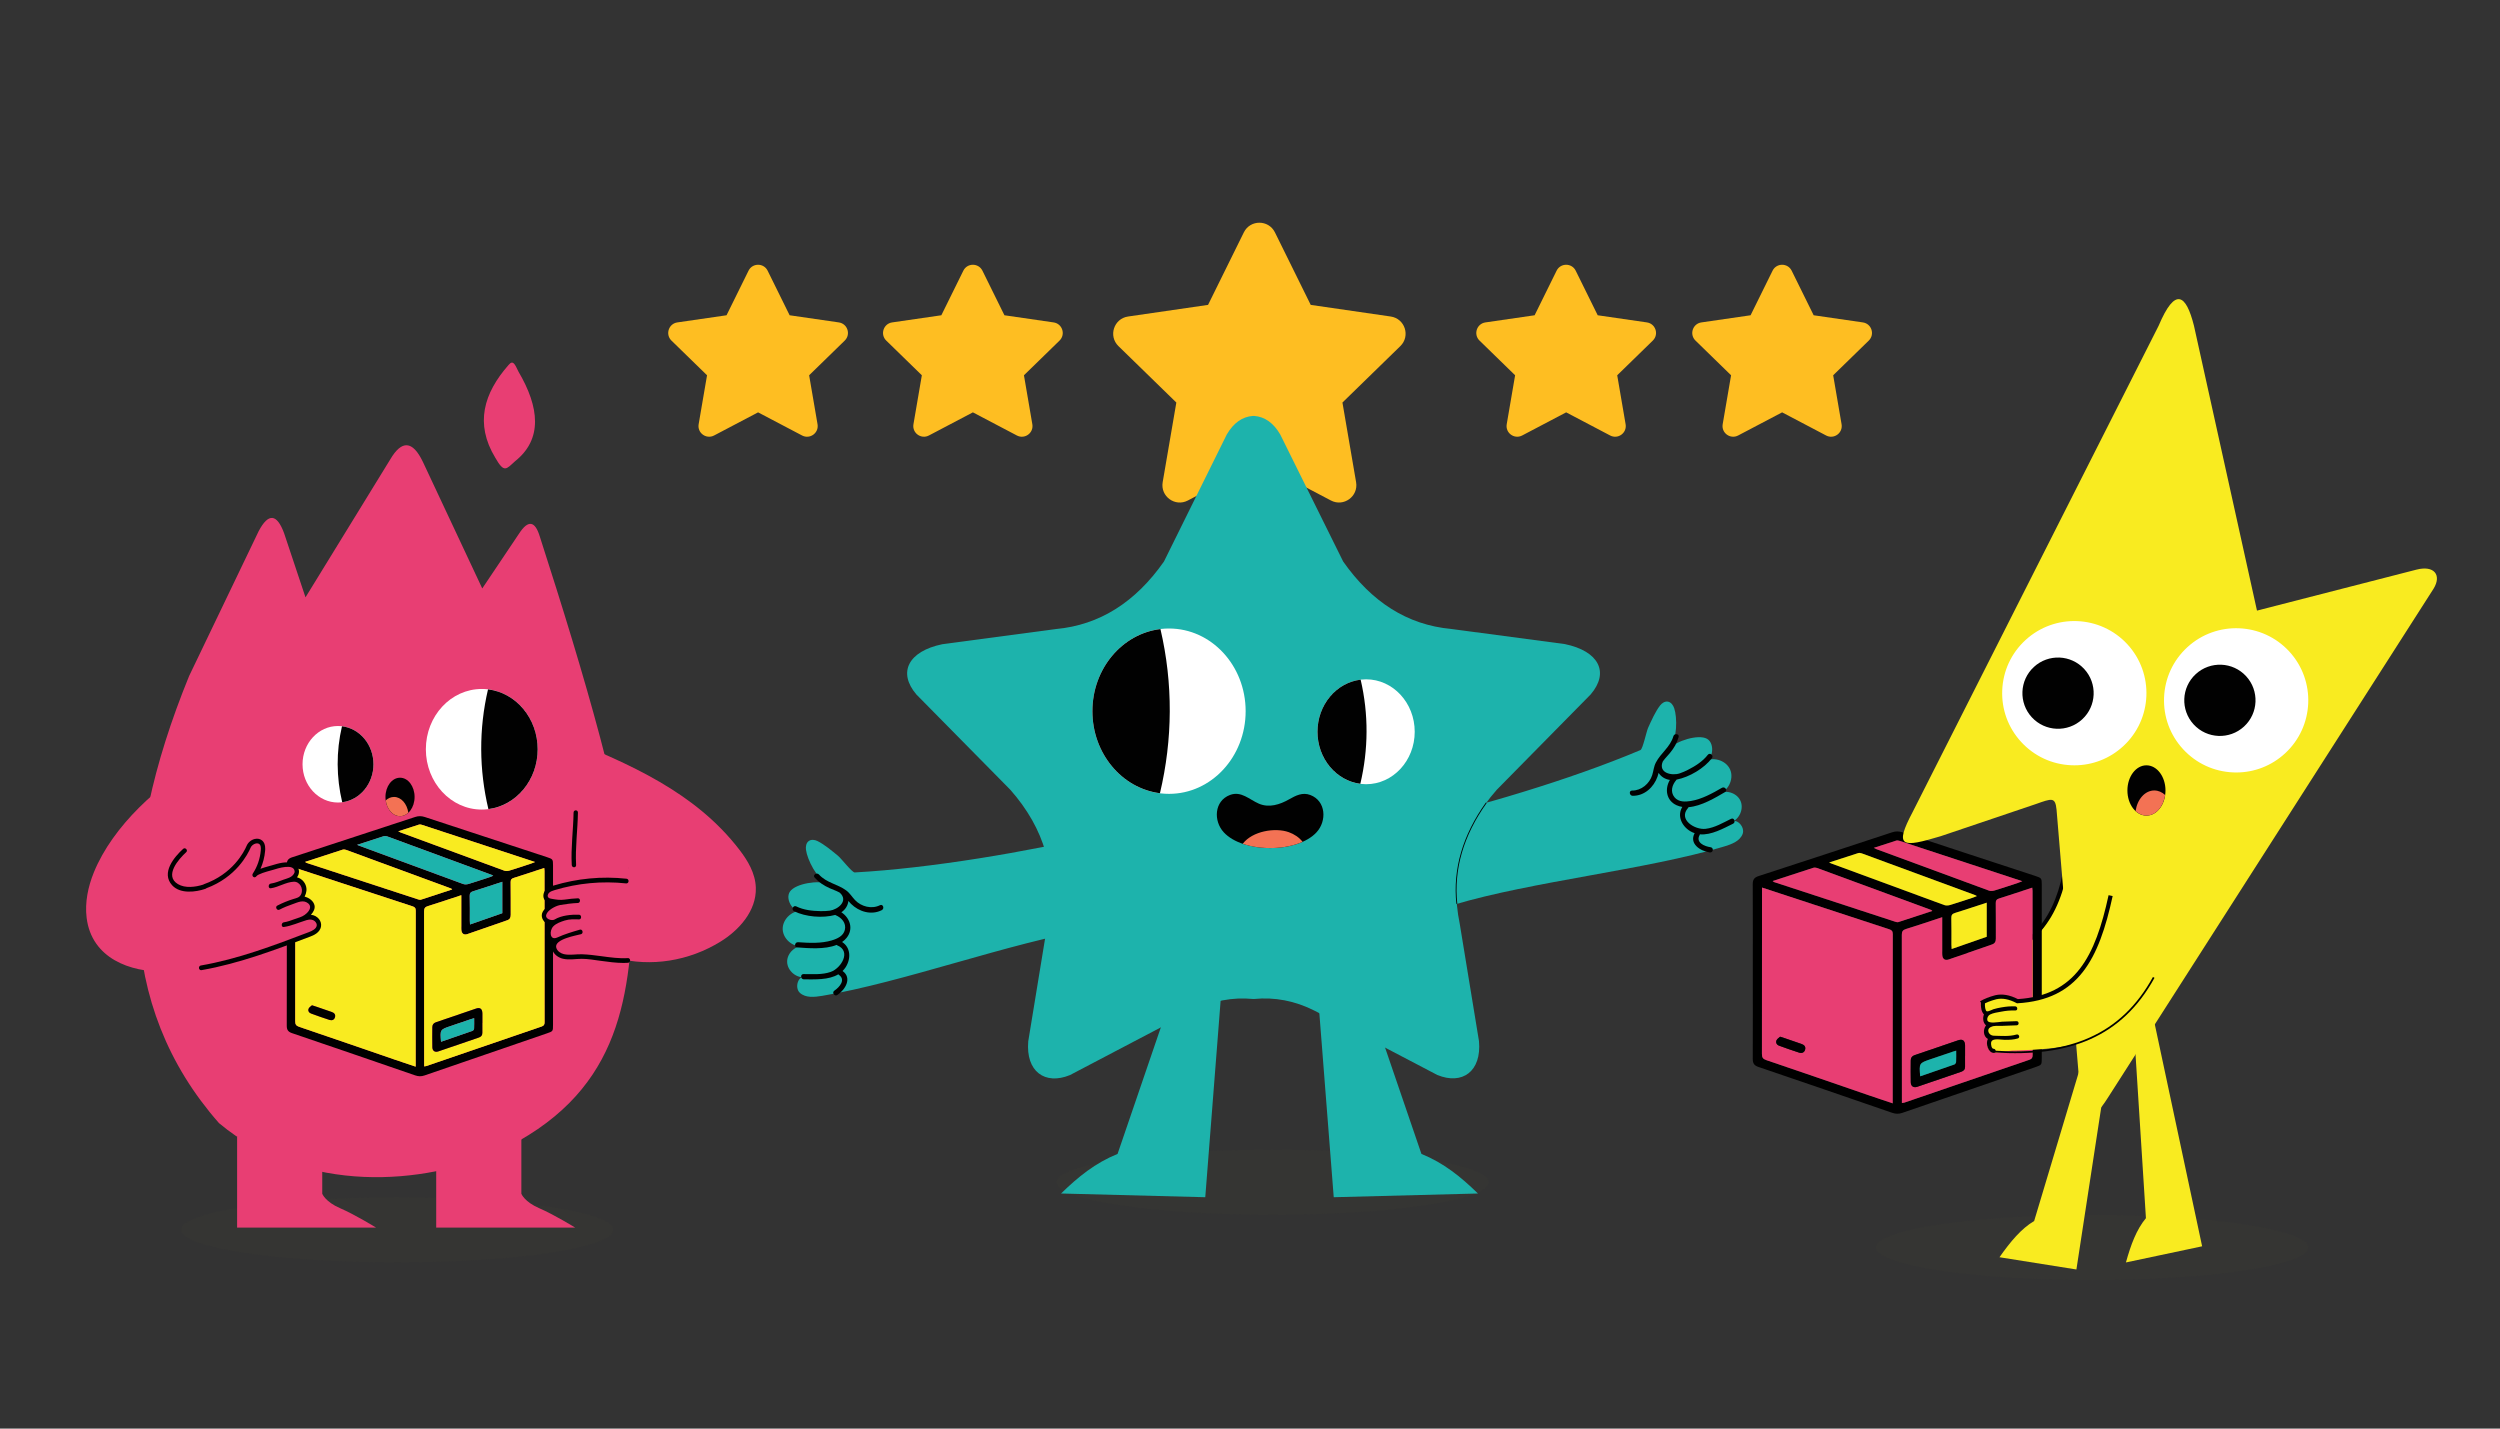 <svg xmlns="http://www.w3.org/2000/svg" xmlns:xlink="http://www.w3.org/1999/xlink" id="Layer_1" x="0px" y="0px" viewBox="0 0 1400 800" style="enable-background:new 0 0 1400 800;" xml:space="preserve"><rect x="0" y="0" width="1400" height="800" fill="#333333" stroke="none"/><style type="text/css">	.st0{opacity:0.4;fill:#383834;}	.st1{fill:#FEBE22;}	.st2{fill:#F9EB20;}	.st3{fill:#010101;}	.st4{fill:#E83E73;}	.st5{fill:#1DB3AC;}	.st6{fill:#FFFFFF;}	.st7{fill:#F37254;}	.st8{fill:none;stroke:#010101;stroke-miterlimit:10;}	.st9{fill:none;stroke:#010101;stroke-width:0.5;stroke-miterlimit:10;}</style><ellipse class="st0" cx="222.41" cy="688.71" rx="121.07" ry="18.27"></ellipse><ellipse class="st0" cx="712.69" cy="662.06" rx="121.07" ry="18.27"></ellipse><ellipse class="st0" cx="1171.57" cy="698.59" rx="121.07" ry="18.27"></ellipse><g>	<path class="st1" d="M784.19,193.82l-32.42,31.6l7.65,44.62c1.36,7.93-6.97,13.98-14.09,10.24l-40.07-21.07l-40.07,21.07  c-7.12,3.75-15.45-2.3-14.09-10.24l7.65-44.62l-32.42-31.6c-5.76-5.62-2.58-15.41,5.38-16.57l44.8-6.51l20.04-40.6  c3.56-7.22,13.86-7.22,17.42,0l20.04,40.6l44.8,6.51C786.78,178.41,789.96,188.2,784.19,193.82z"></path></g><path class="st2" d="M1041.91,552.2c0.43-0.09,0.73-0.34,0.92-0.64c0.21-0.14,0.41-0.28,0.57-0.42c3.78-3.26-1.21-5.03-4.11-5.15 c-0.81-0.03-1.97-0.07-3.27-0.05c1.65-0.49,3.19-1.09,4.39-1.7c0.11-0.03,0.25-0.06,0.34-0.08c0.43-0.09,0.73-0.34,0.92-0.64 c0.21-0.14,0.41-0.28,0.57-0.42c3.78-3.26-1.21-5.03-4.11-5.15c-0.5-0.02-1.15-0.04-1.87-0.05c0.93-0.34,1.8-0.71,2.53-1.08 c0.11-0.03,0.25-0.06,0.34-0.08c0.43-0.09,0.73-0.34,0.92-0.64c0.21-0.14,0.41-0.28,0.57-0.42c3.78-3.26-1.21-5.03-4.11-5.15 c-3.54-0.15-13.74-0.37-14.41,4.5c-0.19,1.38,0.2,2.32,0.96,2.94c0.6,0.87,1.68,1.34,3.03,1.55c-1.27,0.68-2.18,1.62-2.36,2.95 c-0.19,1.38,0.2,2.32,0.96,2.94c0.71,1.02,2.08,1.51,3.76,1.64c-1.89,0.68-3.32,1.76-3.55,3.47c-0.19,1.38,0.2,2.32,0.96,2.94 c0.34,0.49,0.84,0.85,1.45,1.11c-0.79,0.61-1.34,1.39-1.47,2.38c-0.19,1.38,0.2,2.32,0.96,2.94c2.26,3.27,11.33,1.1,15.74-1.14 c0.11-0.03,0.25-0.06,0.34-0.08c0.43-0.09,0.73-0.34,0.92-0.64c0.21-0.14,0.41-0.28,0.57-0.42c3.42-2.95-0.32-4.67-3.21-5.07 c0.15-0.07,0.31-0.14,0.46-0.22C1041.68,552.26,1041.82,552.22,1041.91,552.2z"></path><g>	<path class="st3" d="M1042.37,538.85c1.06-1.53,0.95-4.55,0.41-6.06c-0.47-1.31-2.45-0.44-1.99,0.87c0.24,0.67,0.6,3.58-0.23,3.89  c-0.93,0.34-2.62-0.31-3.59-0.4c-1.4-0.13-2.81-0.16-4.21-0.12c-2.87,0.09-4.44,0.24-7.23,0.87c-1.35,0.3-1.05,2.45,0.31,2.15  c2.94-0.66,4.66-0.82,7.67-0.86c1.89-0.02,3.91-0.17,5.75,0.33c1.03,0.28,1.92,1.41,1.97,2.47c0.12,2.37-5.66,2.19-7.41,2.45  c-2.29,0.33-5.18,0.87-7.47,1.2c-1.38,0.2-1.07,2.35,0.31,2.15c2.25-0.33,5.09-0.86,7.34-1.18c1.99-0.29,4.26-1.2,6.26-0.58  c2.68,0.83,1.64,4.21-0.69,4.73c-3.77,0.83-7.96,2.1-11.85,1.74c-1.39-0.13-1.66,2.02-0.27,2.15c2.3,0.21,4.6-0.16,6.85-0.63  c1.67-0.35,4.74-1.69,6.4-0.98c0.49,0.21,0.81,0.71,0.95,1.22c0.21,0.78,0.41,2.95-0.71,3.21c-1.35,0.31-1.05,2.46,0.31,2.15  c2.91-0.67,3.37-5.69,1.61-7.78c2.07-1.72,1.75-5.22-0.44-7.17C1043.67,543.16,1043.54,540.65,1042.37,538.85z"></path></g><path class="st2" d="M1040.67,574.76"></path><g>	<g>		<g>			<path class="st2" d="M1183.58,523.65c-11.1,9.93-14.26,20.83-26.24,29.68c-14.06,10.38-37.85,10.87-55.32,11.36    c-0.44-1.76,0.12,0-0.19-1.79c-1.41-8.2-1.66-17.1-3.07-25.3c12.54-0.94,29.05-2.49,38.67-10.59    c14.28-12.01,17.04-33.25,22.01-49.16C1168.66,493.74,1177.13,506.46,1183.58,523.65z"></path>		</g>	</g>	<g>		<g>			<path class="st3" d="M1107.34,538.13l-0.19-2.32c26.4-2.18,42.14-17.66,48.11-47.33l2.28,0.46    C1151.43,519.33,1134.54,535.88,1107.34,538.13z"></path>		</g>		<g>			<path class="st3" d="M1087.37,539.19l-1.77-1.51c4.13-4.88,13.43-5.9,22.09-2.44l-0.86,2.16    C1099.18,534.35,1090.82,535.12,1087.37,539.19z"></path>		</g>	</g>	<g>		<path d="M981.57,544.13c0-16.35,0.04-32.71-0.04-49.06c-0.01-2.48,0.89-3.69,3.21-4.45c24.96-8.12,49.91-16.3,74.84-24.53   c2.07-0.68,3.88-0.64,5.95,0.04c24.71,8.18,49.45,16.27,74.19,24.38c3.53,1.16,3.67,1.3,3.67,4.9c0,32.34,0,64.68,0,97.03   c0,3.92-0.01,3.92-3.62,5.16c-24.83,8.52-49.66,17.02-74.47,25.6c-2,0.69-3.73,0.64-5.71-0.04c-24.96-8.62-49.93-17.2-74.93-25.69   c-2.39-0.81-3.13-2.1-3.12-4.5C981.61,576.69,981.57,560.41,981.57,544.13z M986.73,497.03c0,1.29,0,2.24,0,3.18   c0,29.98,0.02,59.97-0.05,89.95c0,2,0.52,2.85,2.48,3.51c19.39,6.57,38.73,13.28,58.08,19.93c4.13,1.42,8.27,2.79,12.67,4.27   c0-0.95,0-1.6,0-2.25c0-30.86-0.02-61.73,0.05-92.59c0-1.7-0.69-2.22-2.09-2.68c-13.83-4.5-27.64-9.06-41.46-13.59   C1006.63,503.56,996.85,500.35,986.73,497.03z M1087.65,513.63c-7,2.3-13.57,4.55-20.19,6.58c-1.85,0.57-2.44,1.35-2.44,3.31   c0.07,30.57,0.05,61.13,0.05,91.7c0,0.79,0,1.58,0,2.49c0.58-0.09,0.95-0.1,1.28-0.21c23.37-8.01,46.74-16.05,70.12-24.03   c1.45-0.49,1.81-1.23,1.81-2.69c-0.04-30.64-0.04-61.28-0.04-91.92c0-0.54-0.1-1.07-0.17-1.78c-6.31,2.07-12.39,4.13-18.52,6.05   c-1.43,0.45-1.94,1.06-1.92,2.59c0.09,6.6,0.03,13.19,0.05,19.79c0.01,1.62-0.41,2.79-2.13,3.38c-8.09,2.77-16.16,5.63-24.24,8.41   c-2.04,0.7-3.43-0.29-3.63-2.46c-0.07-0.8-0.02-1.61-0.02-2.42C1087.65,526.28,1087.65,520.13,1087.65,513.63z M992.68,493.38   c0.45,0.34,0.6,0.52,0.79,0.59c22.64,7.42,45.28,14.84,67.92,22.23c0.53,0.17,1.19,0.33,1.69,0.17c6.3-2.03,12.58-4.11,19-6.23   c-0.32-0.29-0.45-0.49-0.63-0.56c-21.32-7.86-42.65-15.72-63.99-23.54c-0.62-0.23-1.45-0.27-2.08-0.06   C1007.89,488.38,1000.4,490.85,992.68,493.38z M1024.28,483.01c0.79,0.34,1.03,0.46,1.28,0.55c21.06,7.77,42.13,15.56,63.21,23.27   c0.93,0.34,2.17,0.3,3.13,0.01c4.34-1.3,8.64-2.75,12.94-4.16c0.69-0.23,1.35-0.53,2.22-0.88c-0.48-0.28-0.66-0.42-0.86-0.49   c-21.2-7.82-42.41-15.64-63.63-23.43c-0.63-0.23-1.46-0.32-2.09-0.12C1035.27,479.4,1030.07,481.12,1024.28,483.01z    M1049.31,474.8c0.74,0.36,1.11,0.58,1.51,0.73c20.98,7.75,41.95,15.5,62.95,23.19c0.92,0.34,2.16,0.25,3.13-0.04   c4.4-1.34,8.76-2.81,13.14-4.25c0.72-0.24,1.41-0.55,2.45-0.96c-23.22-7.64-46.05-15.15-68.88-22.64   c-0.53-0.17-1.2-0.27-1.71-0.11C1057.79,472.01,1053.71,473.37,1049.31,474.8z M1112.57,505.49c-6.06,1.98-11.86,3.92-17.7,5.74   c-1.55,0.48-2.18,1.14-2.13,2.86c0.14,4.97,0.05,9.95,0.06,14.93c0,0.76,0.07,1.51,0.12,2.43c6.72-2.35,13.17-4.6,19.65-6.86   C1112.57,518.22,1112.57,512.01,1112.57,505.49z"></path>		<path class="st4" d="M986.73,497.03c10.12,3.32,19.9,6.53,29.68,9.74c13.82,4.54,27.63,9.09,41.46,13.59   c1.4,0.45,2.09,0.98,2.09,2.68c-0.06,30.86-0.05,61.73-0.05,92.59c0,0.65,0,1.3,0,2.25c-4.4-1.48-8.54-2.85-12.67-4.27   c-19.36-6.66-38.7-13.36-58.08-19.93c-1.96-0.66-2.48-1.51-2.48-3.51c0.07-29.98,0.05-59.97,0.05-89.95   C986.73,499.27,986.73,498.32,986.73,497.03z M996.86,580.55c-0.61,0.59-1.64,1.16-2.01,2.02c-0.56,1.31,0.13,2.52,1.46,3.01   c3.7,1.36,7.43,2.67,11.19,3.88c1.5,0.49,2.88,0,3.35-1.62c0.46-1.58-0.36-2.66-1.91-3.19c-3.12-1.06-6.23-2.15-9.34-3.22   C998.84,581.17,998.08,580.94,996.86,580.55z"></path>		<path class="st4" d="M1087.65,513.63c0,6.5,0,12.65,0,18.79c0,0.81-0.05,1.62,0.02,2.42c0.2,2.17,1.59,3.16,3.63,2.46   c8.09-2.78,16.15-5.64,24.24-8.41c1.72-0.59,2.14-1.76,2.13-3.38c-0.02-6.6,0.04-13.19-0.05-19.79c-0.02-1.53,0.49-2.14,1.92-2.59   c6.13-1.92,12.22-3.98,18.52-6.05c0.07,0.7,0.17,1.24,0.17,1.78c0.01,30.64,0,61.28,0.04,91.92c0,1.45-0.35,2.19-1.81,2.69   c-23.38,7.98-46.75,16.01-70.12,24.03c-0.33,0.11-0.7,0.12-1.28,0.21c0-0.91,0-1.7,0-2.49c0-30.57,0.02-61.13-0.05-91.7   c0-1.96,0.58-2.74,2.44-3.31C1074.08,518.18,1080.64,515.93,1087.65,513.63z M1100.42,591.33c0,0,0.01,0,0.01,0   c0-1.9,0-3.81,0-5.71c0-0.15,0-0.29-0.01-0.44c-0.13-2.47-1.41-3.44-3.77-2.64c-8.17,2.75-16.31,5.57-24.47,8.34   c-1.44,0.49-2.16,1.46-2.17,2.94c-0.02,4.1-0.08,8.2,0.02,12.3c0.05,2.16,1.56,3.17,3.6,2.48c8.23-2.78,16.44-5.64,24.67-8.43   c1.46-0.49,2.14-1.39,2.12-2.91C1100.41,595.28,1100.42,593.3,1100.42,591.33z"></path>		<path class="st4" d="M992.68,493.38c7.72-2.53,15.21-5,22.72-7.4c0.63-0.2,1.45-0.16,2.08,0.06   c21.34,7.82,42.66,15.68,63.99,23.54c0.18,0.07,0.31,0.27,0.63,0.56c-6.43,2.12-12.71,4.2-19,6.23c-0.5,0.16-1.16,0-1.69-0.17   c-22.65-7.4-45.29-14.81-67.92-22.23C993.28,493.9,993.13,493.71,992.68,493.38z"></path>		<path class="st2" d="M1024.28,483.01c5.79-1.89,10.99-3.61,16.21-5.25c0.63-0.2,1.46-0.11,2.09,0.12   c21.22,7.79,42.42,15.61,63.63,23.43c0.2,0.07,0.38,0.21,0.86,0.49c-0.87,0.35-1.54,0.66-2.22,0.88   c-4.31,1.41-8.6,2.86-12.94,4.16c-0.97,0.29-2.2,0.33-3.13-0.01c-21.09-7.72-42.15-15.5-63.21-23.27   C1025.3,483.47,1025.06,483.35,1024.28,483.01z"></path>		<path class="st4" d="M1049.31,474.8c4.41-1.44,8.48-2.79,12.59-4.07c0.51-0.16,1.18-0.07,1.71,0.11   c22.83,7.49,45.66,15,68.88,22.64c-1.04,0.41-1.73,0.72-2.45,0.96c-4.37,1.44-8.73,2.92-13.14,4.25c-0.97,0.29-2.2,0.38-3.13,0.04   c-21-7.68-41.98-15.44-62.95-23.19C1050.42,475.39,1050.04,475.16,1049.31,474.8z"></path>		<path class="st2" d="M1112.57,505.49c0,6.53,0,12.74,0,19.1c-6.47,2.26-12.93,4.51-19.65,6.86c-0.05-0.92-0.12-1.68-0.12-2.43   c-0.01-4.98,0.07-9.95-0.06-14.93c-0.05-1.72,0.58-2.38,2.13-2.86C1100.71,509.41,1106.51,507.46,1112.57,505.49z"></path>		<path d="M996.86,580.55c1.21,0.39,1.98,0.63,2.74,0.89c3.11,1.07,6.22,2.15,9.34,3.22c1.55,0.53,2.37,1.6,1.91,3.19   c-0.47,1.62-1.85,2.1-3.35,1.62c-3.76-1.22-7.48-2.52-11.19-3.88c-1.33-0.49-2.02-1.7-1.46-3.01   C995.22,581.71,996.25,581.13,996.86,580.55z"></path>		<path d="M1100.42,591.33c0,1.98-0.02,3.95,0.01,5.93c0.02,1.52-0.66,2.42-2.12,2.91c-8.23,2.79-16.44,5.65-24.67,8.43   c-2.03,0.69-3.55-0.32-3.6-2.48c-0.1-4.1-0.04-8.2-0.02-12.3c0.01-1.48,0.73-2.45,2.17-2.94c8.16-2.77,16.3-5.6,24.47-8.34   c2.37-0.8,3.64,0.17,3.77,2.64c0.01,0.15,0.01,0.29,0.01,0.44c0,1.9,0,3.81,0,5.71C1100.43,591.33,1100.43,591.33,1100.42,591.33z    M1075.3,602.74c6.49-2.23,12.83-4.39,19.15-6.63c0.45-0.16,0.94-0.91,0.96-1.41c0.11-2.03,0.05-4.07,0.05-6.33   c-0.83,0.25-1.45,0.41-2.06,0.62c-4.08,1.38-8.15,2.76-12.23,4.15C1074.68,595.36,1074.69,595.36,1075.3,602.74z"></path>		<path class="st5" d="M1075.3,602.74c-0.62-7.37-0.62-7.38,5.88-9.6c4.07-1.39,8.15-2.77,12.23-4.15c0.61-0.2,1.23-0.37,2.06-0.62   c0,2.26,0.06,4.3-0.05,6.33c-0.03,0.5-0.52,1.25-0.96,1.41C1088.14,598.35,1081.79,600.51,1075.3,602.74z"></path>	</g>	<path class="st2" d="M1208.84,182.4l-137.65,272.12c-10.71,20.24-6.1,20.24,15.53,13.77l53.3-18c8.99-3.15,10.94-4.15,11.65,3.18  l13.06,156.36c1.74,18.8,6.12,20,15.88,4.59l182.24-284.83c4.56-7.53,0.34-13.16-9.64-10.59l-89.3,22.94l-35.29-159.53  C1224.2,164.92,1218.18,160.34,1208.84,182.4z"></path>	<path class="st6" d="M1191.35,360.81c-15.09-16.39-40.7-17.45-57.09-2.36c-7.94,7.31-12.56,17.27-13.01,28.05  c-0.45,10.78,3.33,21.09,10.64,29.03c7.31,7.94,17.27,12.56,28.05,13.01c0.57,0.02,1.14,0.04,1.71,0.04  c10.16,0,19.8-3.76,27.32-10.68C1205.38,402.81,1206.44,377.2,1191.35,360.81z"></path>	<path class="st3" d="M1138.99,373.49c-8.11,7.46-8.63,20.09-1.17,28.19c7.46,8.11,20.09,8.63,28.19,1.17  c8.11-7.46,8.63-20.09,1.17-28.19C1159.72,366.55,1147.1,366.03,1138.99,373.49z"></path>	<path class="st6" d="M1281.98,364.82c-15.09-16.39-40.7-17.45-57.09-2.36c-7.94,7.31-12.56,17.27-13.01,28.05  c-0.45,10.78,3.33,21.09,10.64,29.03c7.31,7.94,17.27,12.56,28.05,13.01c0.57,0.02,1.14,0.04,1.71,0.04  c10.16,0,19.8-3.76,27.32-10.68C1296.01,406.82,1297.07,381.21,1281.98,364.82z"></path>	<path class="st3" d="M1229.63,377.5c-8.11,7.46-8.63,20.09-1.17,28.19c7.46,8.11,20.09,8.63,28.19,1.17  c8.11-7.46,8.63-20.09,1.17-28.19C1250.36,370.56,1237.74,370.04,1229.63,377.5z"></path>	<g>		<g>			<path class="st2" d="M1194.27,564.99c2.48,39.06,4.97,78.12,7.45,117.18c-5.3,6.4-8.42,14.78-11.2,24.8l42.67-9.04    c-9.73-45.89-19.76-92.38-29.48-138.26C1200.63,562.64,1197.35,562.03,1194.27,564.99z"></path>		</g>	</g>	<g>		<g>			<path class="st2" d="M1174.58,565.57c-11.82,39.39-23.63,78.79-35.45,118.18c-7.26,4.35-13.2,11.45-19.42,20.3l43.08,6.86    c7.53-48.8,14.99-98.29,22.52-147.09C1181.36,565.59,1178.52,563.79,1174.58,565.57z"></path>		</g>	</g>	<g>		<g>			<path class="st3" d="M1191.35,442.66c0,7.78,4.77,14.08,10.66,14.08c5.89,0,10.66-6.3,10.66-14.08c0-7.78-4.77-14.08-10.66-14.08    C1196.12,428.57,1191.35,434.88,1191.35,442.66z"></path>		</g>		<g>			<path class="st7" d="M1206.4,442.66c2.26,0,4.34,0.94,6.07,2.52c-0.9,6.57-5.23,11.56-10.47,11.56c-2.26,0-4.34-0.94-6.07-2.52    C1196.84,447.64,1201.17,442.66,1206.4,442.66z"></path>		</g>	</g>	<g>		<g>			<g>				<path class="st2" d="M1206.09,547.35c0,0-0.16,0.24-0.47,0.68c-2.56,3.65-15.08,21.1-25.77,29     c-14.06,10.38-37.85,10.87-55.32,11.36c-0.44-1.76,0.12,0-0.19-1.79c-1.41-8.2-1.66-17.1-3.07-25.3     c12.54-0.94,29.05-2.49,38.67-10.59c14.28-12.01,17.04-33.25,22.01-49.16C1191.17,517.43,1206.09,547.35,1206.09,547.35z"></path>			</g>		</g>		<path class="st2" d="M1129.46,579.99c0.44-0.1,0.74-0.35,0.93-0.66c0.22-0.15,0.42-0.29,0.58-0.43c3.84-3.32-1.23-5.11-4.18-5.24   c-0.82-0.04-2-0.07-3.33-0.05c1.68-0.5,3.25-1.11,4.46-1.72c0.11-0.03,0.25-0.06,0.34-0.08c0.44-0.1,0.74-0.35,0.93-0.66   c0.22-0.15,0.42-0.29,0.58-0.43c3.84-3.32-1.23-5.11-4.18-5.24c-0.51-0.02-1.17-0.04-1.9-0.05c0.95-0.35,1.83-0.72,2.57-1.1   c0.11-0.03,0.25-0.06,0.34-0.08c0.44-0.1,0.74-0.35,0.93-0.66c0.22-0.15,0.42-0.29,0.58-0.43c3.85-3.32-1.23-5.11-4.18-5.24   c-3.6-0.16-13.97-0.38-14.65,4.58c-0.19,1.4,0.2,2.36,0.98,2.99c0.61,0.88,1.71,1.37,3.08,1.57c-1.29,0.69-2.21,1.64-2.4,3   c-0.19,1.4,0.2,2.36,0.98,2.99c0.72,1.04,2.11,1.54,3.83,1.66c-1.92,0.69-3.37,1.78-3.61,3.53c-0.19,1.4,0.2,2.36,0.98,2.99   c0.34,0.5,0.86,0.86,1.47,1.13c-0.8,0.62-1.36,1.41-1.5,2.42c-0.19,1.4,0.2,2.36,0.98,2.99c2.29,3.33,11.52,1.12,16-1.16   c0.11-0.03,0.25-0.06,0.34-0.08c0.44-0.1,0.74-0.35,0.93-0.66c0.22-0.15,0.42-0.29,0.58-0.43c3.47-3-0.33-4.75-3.27-5.15   c0.15-0.07,0.32-0.15,0.46-0.22C1129.23,580.04,1129.36,580.01,1129.46,579.99z"></path>		<g>			<path class="st3" d="M1111.01,568.08c-1.43-1.39-1.95-4.58-1.7-6.27c0.22-1.48,2.48-0.98,2.27,0.5    c-0.11,0.76,0.12,3.89,1.06,4.03c1.05,0.16,2.69-0.87,3.69-1.18c1.44-0.43,2.91-0.76,4.39-1.01c3.03-0.5,4.71-0.67,7.77-0.6    c1.48,0.03,1.62,2.35,0.12,2.32c-3.22-0.07-5.06,0.11-8.23,0.71c-1.99,0.37-4.14,0.64-5.97,1.55c-1.02,0.51-1.72,1.88-1.55,3.01    c0.37,2.51,6.4,1.11,8.29,1.01c2.48-0.13,5.62-0.17,8.09-0.3c1.49-0.08,1.62,2.24,0.12,2.32c-2.43,0.13-5.53,0.17-7.96,0.3    c-2.14,0.11-4.72-0.37-6.69,0.71c-2.64,1.44-0.84,4.77,1.72,4.81c4.13,0.08,8.8,0.54,12.81-0.66c1.43-0.43,2.17,1.78,0.73,2.2    c-2.37,0.71-4.86,0.8-7.32,0.77c-1.82-0.02-5.33-0.78-6.92,0.31c-0.47,0.32-0.71,0.91-0.74,1.48c-0.05,0.86,0.19,3.18,1.42,3.22    c1.48,0.05,1.62,2.36,0.12,2.32c-3.19-0.1-4.73-5.26-3.32-7.83c-2.53-1.37-2.93-5.11-1.04-7.62    C1110.55,572.87,1110.16,570.22,1111.01,568.08z"></path>		</g>		<g>			<path class="st3" d="M1110.06,562.72l-1.22-1.98c2.17-1.34,4.96-2.45,8.54-3.42c3.87-0.88,8.09-0.15,12.62,2.17    c32.23-2.04,43.35-23.78,50.81-58.19l2.28,0.49c-7.71,35.58-19.31,58.04-53.26,60.04l-0.32,0.02l-0.29-0.15    c-4.14-2.17-7.93-2.88-11.27-2.12C1114.63,560.47,1112.03,561.5,1110.06,562.72z"></path>		</g>	</g>	<path class="st8" d="M1116.94,588.88c41.73,2.79,71.11-8.66,89.15-41.53"></path></g><path class="st9" d="M614.45,503.19c5.19,12.43,5.16,25.8,0.49,40"></path><g>	<g>		<g>			<path class="st4" d="M414.08,475.88c-24.91-32.48-62.07-48.22-97.72-62.81c-2.09,15.54-4.59,31.62-6.68,47.17    c7.96,3.23,17.96,7.75,25.35,12.38c3.19,2,13.38,7.12,15.61,10.42c2.22,3.29,2.36,11.02-5.18,8.93    c-0.05-0.01-0.11,0.05-0.16,0.08v44.5c19.32,4.99,40.43,1.72,58.24-9.28c10.17-6.28,20.15-17.08,19.72-30.17    C423,488.95,418.7,481.9,414.08,475.88z"></path>		</g>	</g>	<g>		<g>			<path class="st4" d="M105.91,378.55l38.98-81.17c5.44-10.23,10.15-9.69,14.18,1.14l12.01,35.99l47.46-77.24    c6.38-10.86,12.5-10.75,18.33,1.48l33.2,70.78l20.64-30.76c5.12-7.85,8.92-7,11.55,1.58c25.52,79.15,47.15,152.93,52.28,203.99    c-1.56,57.47-8.65,109.08-75.73,140.63c-40.66,18.35-107.54,24.56-156.15-16.01C64.82,563.24,65.43,477.67,105.91,378.55z"></path>			<path class="st4" d="M284.79,204.38c-13.89,15.85-19,32.83-7.44,51.94c5.04,8.84,6.13,6.41,11.11,1.95    c15.46-12.31,13.67-30.14,1.86-50.2C288.28,203.8,287.29,201.43,284.79,204.38z"></path>		</g>	</g>	<g>		<g>			<ellipse class="st6" cx="189.28" cy="427.99" rx="19.86" ry="21.43"></ellipse>		</g>		<g>			<path class="st3" d="M191.51,406.71c-3.3,14.12-3.18,28.6,0.13,42.55c9.85-1.26,17.5-10.29,17.5-21.26    C209.14,416.97,201.43,407.9,191.51,406.71z"></path>		</g>		<g>			<path class="st6" d="M301.09,419.59c0,18.65-14.02,33.77-31.3,33.77c-17.29,0-31.31-15.12-31.31-33.77    c0-18.65,14.02-33.77,31.31-33.77C287.07,385.81,301.09,400.93,301.09,419.59z"></path>		</g>		<g>			<path class="st3" d="M273.29,386.04c-5.2,22.26-5.02,45.08,0.21,67.06c15.53-1.99,27.59-16.22,27.59-33.51    C301.09,402.21,288.93,387.92,273.29,386.04z"></path>		</g>		<g>			<path class="st3" d="M232.17,446.29c0,5.95-3.65,10.77-8.15,10.77c-4.5,0-8.16-4.82-8.16-10.77c0-5.95,3.65-10.77,8.16-10.77    C228.52,435.51,232.17,440.34,232.17,446.29z"></path>		</g>		<g>			<path class="st7" d="M220.65,446.29c-1.73,0-3.32,0.72-4.64,1.93c0.69,5.03,4,8.84,8.01,8.84c1.73,0,3.32-0.72,4.64-1.93    C227.96,450.1,224.65,446.29,220.65,446.29z"></path>		</g>	</g>	<g>		<path class="st3" d="M323.64,455.06c0.03-1.69-2.41-1.69-2.44,0c-0.16,9.72-1.55,19.64-1.02,29.35c0.09,1.68,2.53,1.69,2.44,0   C322.09,474.7,323.49,464.78,323.64,455.06z"></path>	</g>	<g>		<g>			<path class="st4" d="M180.46,668.49v-31.83h-47.68v50.78h77.79c0,0-11.71-7.22-20.07-10.83    C182.13,673.01,180.46,668.49,180.46,668.49z"></path>		</g>	</g>	<g>		<g>			<path class="st4" d="M291.96,668.49v-31.83h-47.68v50.78h77.79c0,0-11.71-7.22-20.07-10.83    C293.63,673.01,291.96,668.49,291.96,668.49z"></path>		</g>	</g>	<g>		<path d="M160.62,529.4c0-15.07,0.04-30.13-0.04-45.2c-0.01-2.28,0.82-3.4,2.96-4.1c23-7.48,45.98-15.01,68.94-22.59   c1.9-0.63,3.58-0.59,5.48,0.04c22.77,7.53,45.56,14.99,68.35,22.46c3.25,1.07,3.38,1.2,3.38,4.52c0,29.79,0,59.59,0,89.38   c0,3.61-0.01,3.61-3.33,4.75c-22.87,7.85-45.75,15.68-68.61,23.59c-1.84,0.64-3.44,0.59-5.26-0.04   c-22.99-7.94-46-15.84-69.03-23.67c-2.2-0.75-2.88-1.94-2.87-4.15C160.65,559.4,160.62,544.4,160.62,529.4z M165.37,486.01   c0,1.19,0,2.06,0,2.93c0,27.62,0.02,55.24-0.05,82.87c0,1.84,0.48,2.62,2.28,3.23c17.86,6.05,35.68,12.23,53.51,18.36   c3.8,1.31,7.62,2.57,11.67,3.93c0-0.87,0-1.47,0-2.07c0-28.43-0.02-56.87,0.04-85.3c0-1.56-0.64-2.05-1.92-2.47   c-12.74-4.15-25.46-8.34-38.19-12.52C183.71,492.03,174.7,489.07,165.37,486.01z M258.34,501.3c-6.45,2.12-12.5,4.19-18.6,6.06   c-1.71,0.52-2.25,1.25-2.25,3.05c0.06,28.16,0.05,56.32,0.05,84.48c0,0.73,0,1.45,0,2.29c0.54-0.09,0.88-0.09,1.18-0.2   c21.53-7.38,43.05-14.79,64.6-22.14c1.34-0.46,1.66-1.14,1.66-2.48c-0.04-28.23-0.03-56.45-0.04-84.68c0-0.49-0.09-0.99-0.15-1.64   c-5.81,1.91-11.42,3.8-17.06,5.57c-1.32,0.41-1.79,0.97-1.77,2.39c0.08,6.08,0.02,12.15,0.05,18.23c0.01,1.49-0.38,2.57-1.97,3.11   c-7.46,2.55-14.88,5.18-22.33,7.75c-1.87,0.65-3.16-0.27-3.34-2.27c-0.07-0.74-0.02-1.48-0.02-2.23   C258.34,512.96,258.34,507.29,258.34,501.3z M170.86,482.65c0.41,0.31,0.55,0.48,0.73,0.54c20.86,6.84,41.71,13.67,62.57,20.48   c0.49,0.16,1.1,0.3,1.56,0.16c5.8-1.87,11.59-3.79,17.51-5.74c-0.29-0.26-0.41-0.45-0.58-0.51   c-19.64-7.24-39.29-14.48-58.95-21.69c-0.57-0.21-1.34-0.24-1.91-0.06C184.87,478.04,177.97,480.32,170.86,482.65z M199.96,473.1   c0.72,0.31,0.94,0.42,1.17,0.51c19.41,7.16,38.81,14.33,58.23,21.44c0.86,0.31,2,0.28,2.89,0.01c4-1.2,7.95-2.53,11.92-3.83   c0.63-0.21,1.24-0.49,2.05-0.81c-0.44-0.26-0.6-0.38-0.79-0.45c-19.53-7.21-39.07-14.41-58.61-21.59   c-0.58-0.21-1.35-0.3-1.93-0.11C210.09,469.77,205.3,471.36,199.96,473.1z M223.02,465.53c0.68,0.33,1.02,0.54,1.39,0.67   c19.33,7.14,38.65,14.28,58,21.36c0.85,0.31,1.99,0.23,2.88-0.04c4.06-1.23,8.07-2.59,12.1-3.92c0.66-0.22,1.3-0.51,2.25-0.88   c-21.4-7.04-42.42-13.96-63.45-20.85c-0.49-0.16-1.1-0.25-1.58-0.1C230.84,462.96,227.08,464.21,223.02,465.53z M281.3,493.8   c-5.58,1.82-10.93,3.61-16.31,5.28c-1.42,0.44-2,1.05-1.96,2.64c0.13,4.58,0.05,9.17,0.06,13.75c0,0.7,0.07,1.39,0.11,2.24   c6.19-2.16,12.14-4.24,18.1-6.32C281.3,505.53,281.3,499.82,281.3,493.8z"></path>		<path class="st2" d="M165.37,486.01c9.32,3.06,18.34,6.01,27.34,8.97c12.73,4.18,25.45,8.37,38.19,12.52   c1.29,0.42,1.93,0.9,1.92,2.47c-0.06,28.43-0.04,56.87-0.04,85.3c0,0.6,0,1.2,0,2.07c-4.05-1.36-7.87-2.63-11.67-3.93   c-17.83-6.13-35.65-12.31-53.51-18.36c-1.81-0.61-2.29-1.39-2.28-3.23c0.06-27.62,0.05-55.24,0.05-82.87   C165.37,488.07,165.37,487.2,165.37,486.01z M174.71,562.95c-0.57,0.54-1.51,1.07-1.86,1.86c-0.52,1.2,0.12,2.32,1.34,2.77   c3.41,1.26,6.85,2.46,10.31,3.58c1.38,0.45,2.65,0,3.09-1.49c0.42-1.46-0.33-2.45-1.76-2.93c-2.87-0.98-5.73-1.98-8.6-2.96   C176.53,563.53,175.83,563.31,174.71,562.95z"></path>		<path class="st2" d="M258.34,501.3c0,5.99,0,11.65,0,17.31c0,0.74-0.05,1.49,0.02,2.23c0.18,2,1.47,2.91,3.34,2.27   c7.45-2.56,14.88-5.2,22.33-7.75c1.59-0.54,1.97-1.62,1.97-3.11c-0.02-6.08,0.04-12.16-0.05-18.23c-0.02-1.41,0.45-1.97,1.77-2.39   c5.65-1.77,11.25-3.66,17.06-5.57c0.06,0.65,0.15,1.14,0.15,1.64c0.01,28.23,0,56.45,0.04,84.68c0,1.34-0.33,2.02-1.66,2.48   c-21.54,7.35-43.07,14.75-64.6,22.14c-0.3,0.1-0.64,0.11-1.18,0.2c0-0.84,0-1.56,0-2.29c0-28.16,0.02-56.32-0.05-84.48   c0-1.81,0.54-2.53,2.25-3.05C245.84,505.49,251.89,503.43,258.34,501.3z M270.11,572.88c0,0,0.01,0,0.01,0c0-1.75,0-3.51,0-5.26   c0-0.13,0-0.27-0.01-0.4c-0.12-2.28-1.3-3.17-3.48-2.43c-7.52,2.53-15.03,5.13-22.54,7.69c-1.33,0.45-1.99,1.35-2,2.71   c-0.02,3.78-0.07,7.56,0.02,11.33c0.05,1.99,1.44,2.92,3.31,2.28c7.58-2.57,15.14-5.2,22.72-7.77c1.34-0.46,1.97-1.28,1.96-2.68   C270.1,576.52,270.11,574.7,270.11,572.88z"></path>		<path class="st2" d="M170.86,482.65c7.11-2.33,14.01-4.6,20.93-6.82c0.58-0.19,1.34-0.15,1.91,0.06   c19.66,7.2,39.3,14.44,58.95,21.69c0.17,0.06,0.29,0.25,0.58,0.51c-5.92,1.95-11.7,3.87-17.51,5.74c-0.46,0.15-1.07,0-1.56-0.16   c-20.86-6.81-41.72-13.64-62.57-20.48C171.41,483.13,171.27,482.96,170.86,482.65z"></path>		<path class="st5" d="M199.96,473.1c5.34-1.74,10.12-3.33,14.93-4.84c0.58-0.18,1.34-0.1,1.93,0.11   c19.55,7.17,39.08,14.38,58.61,21.59c0.19,0.07,0.35,0.2,0.79,0.45c-0.8,0.32-1.41,0.61-2.05,0.81c-3.97,1.3-7.92,2.63-11.92,3.83   c-0.89,0.27-2.03,0.3-2.89-0.01c-19.43-7.11-38.83-14.28-58.23-21.44C200.91,473.52,200.69,473.41,199.96,473.1z"></path>		<path class="st2" d="M223.02,465.53c4.06-1.32,7.82-2.57,11.59-3.75c0.47-0.15,1.09-0.06,1.58,0.1   c21.03,6.9,42.06,13.82,63.45,20.85c-0.95,0.38-1.59,0.66-2.25,0.88c-4.03,1.33-8.04,2.69-12.1,3.92   c-0.89,0.27-2.03,0.35-2.88,0.04c-19.35-7.08-38.67-14.22-58-21.36C224.05,466.07,223.7,465.87,223.02,465.53z"></path>		<path class="st5" d="M281.3,493.8c0,6.01,0,11.73,0,17.6c-5.96,2.08-11.91,4.16-18.1,6.32c-0.04-0.85-0.11-1.55-0.11-2.24   c-0.01-4.58,0.07-9.17-0.06-13.75c-0.04-1.58,0.54-2.19,1.96-2.64C270.37,497.41,275.72,495.62,281.3,493.8z"></path>		<path d="M174.71,562.95c1.12,0.36,1.82,0.58,2.52,0.82c2.87,0.98,5.73,1.98,8.6,2.96c1.43,0.49,2.18,1.48,1.76,2.93   c-0.43,1.49-1.71,1.94-3.09,1.49c-3.46-1.12-6.89-2.32-10.31-3.58c-1.23-0.45-1.86-1.57-1.34-2.77   C173.19,564.02,174.14,563.49,174.71,562.95z"></path>		<path d="M270.11,572.88c0,1.82-0.02,3.64,0.01,5.46c0.02,1.4-0.61,2.23-1.96,2.68c-7.58,2.57-15.14,5.2-22.72,7.77   c-1.87,0.63-3.27-0.29-3.31-2.28c-0.09-3.78-0.04-7.55-0.02-11.33c0.01-1.36,0.67-2.26,2-2.71c7.52-2.55,15.02-5.16,22.54-7.69   c2.18-0.73,3.36,0.15,3.48,2.43c0.01,0.13,0.01,0.27,0.01,0.4c0,1.75,0,3.51,0,5.26C270.12,572.88,270.12,572.88,270.11,572.88z    M246.97,583.39c5.98-2.05,11.82-4.04,17.64-6.11c0.41-0.15,0.86-0.84,0.89-1.29c0.1-1.87,0.04-3.75,0.04-5.83   c-0.76,0.23-1.33,0.38-1.89,0.57c-3.76,1.27-7.51,2.54-11.26,3.82C246.4,576.6,246.4,576.6,246.97,583.39z"></path>		<path class="st5" d="M246.97,583.39c-0.57-6.79-0.57-6.8,5.42-8.84c3.75-1.28,7.51-2.55,11.26-3.82c0.56-0.19,1.13-0.34,1.89-0.57   c0,2.08,0.06,3.96-0.04,5.83c-0.02,0.46-0.48,1.15-0.89,1.29C258.8,579.35,252.95,581.34,246.97,583.39z"></path>	</g>	<path class="st4" d="M350.81,493.39c-13.59-1.46-27.43-0.15-40.58,3.82c-1.22,0.37-2.48,0.78-3.44,1.67  c-0.96,0.89-1.56,2.39-1.1,3.66c0.51,1.41,2.05,2.02,3.44,2.2c1.39,0.18,2.87,0.11,4.1,0.83c-2.82,0.55-4.5,2.01-6.74,3.95  c-0.75,0.65-1.49,1.43-1.75,2.43c-0.54,2.12,1.39,4.22,3.41,4.51c2.02,0.29,3.99-0.68,5.84-1.61c-3.13,0.81-6.47,3.48-7,6.91  c-0.28,1.85,0.65,3.84,2.2,4.68c1.55,0.84,3.59,0.47,4.8-0.87c-2.29,0.12-4.3,3.2-3.62,5.57c0.68,2.37,2.88,3.91,5.12,4.45  c2.24,0.53,4.57,0.24,6.86,0.07c8.19-0.61,20.19,2.85,29.32,2.19L350.81,493.39z"></path>	<path class="st3" d="M351.58,536.54c-4.58,0.33-9.95-0.41-15.15-1.12c-3.5-0.48-7.01-0.91-10.54-1.03  c-3.31-0.12-6.89,0.69-10.15-0.08c-1.58-0.37-3.63-1.53-4.22-3.55c-1.41-4.85,11.48-6.94,13.87-7.62c1.51-0.44,0.87-2.97-0.65-2.53  c-4.37,1.26-8.5,2.49-12.68,4.39c-4.23,1.92-4.57-3.74-2.24-6.21c1.61-1.71,4.35-2.64,6.48-3.31c2.57-0.8,5.3-0.7,7.94-0.61  c1.57,0.05,1.57-2.58,0-2.63c-4.24-0.14-9.84,0.34-13.67,2.69c-1.43,0.88-5.31-0.15-4.69-2.6c0.69-2.68,5.23-4.99,7.53-5.44  c0.04-0.01,0.07-0.05,0.11-0.06c3.36-0.52,6.71-1.05,10.1-1.15c1.56-0.05,1.57-2.68,0-2.63c-2.44,0.08-4.88,0.37-7.3,0.72  c-2.66,0.39-4.84,0.02-7.49-0.45c-0.58-0.1-1.18-0.22-1.64-0.62c-0.89-0.78-0.38-2.12,0.35-2.8c0.75-0.69,1.8-1.05,2.98-1.41  c13.11-3.95,26.61-5.22,40.14-3.78c0.68,0.08,1.27-0.45,1.33-1.18c0.07-0.72-0.42-1.36-1.09-1.44  c-13.82-1.49-27.64-0.18-41.03,3.86c-1.41,0.43-2.78,0.9-3.9,1.94c-1.46,1.34-2.05,3.46-1.45,5.14c0.58,1.62,2.09,2.68,4.26,3.01  c-1.03,0.69-2,1.53-3.09,2.47c-0.81,0.71-1.79,1.7-2.16,3.11c-0.3,1.19-0.09,2.46,0.6,3.58c0.75,1.23,2,2.15,3.34,2.48  c-0.87,1.13-1.49,2.44-1.71,3.87c-0.37,2.41,0.83,4.97,2.86,6.07c0.26,0.14,0.53,0.26,0.8,0.35c-0.47,1.19-0.56,2.46-0.24,3.57  c0.89,3.09,3.69,4.79,6.02,5.34c3.52,0.83,7.06,0.05,10.61,0.06c3.43,0,6.9,0.63,10.3,1.09c4.41,0.61,8.94,1.22,13.09,1.22  c0.86,0,1.71-0.03,2.53-0.09c0.67-0.05,1.18-0.68,1.14-1.4C352.83,537.04,352.29,536.45,351.58,536.54z"></path>	<g>		<g>			<path class="st4" d="M174.06,513.6l-3.27,0.06c2.6-0.49,4.78-3.47,4.17-6.32c-0.54-2.55-3.92-4.31-6.65-4.14    c1.11-1.09,1.92-2.98,2.09-4.48c0.28-2.44-1.29-4.87-3.39-5.81c-1.93-0.87-3.54-0.49-5.21,0.11c1.15-0.48,2.25-1.08,3.13-2    c0.75-0.79,1.33-1.85,1.29-2.98c-0.05-1.54-1.25-2.81-2.59-3.31c-3.27-1.24-7.76,0.15-10.94,1.11    c-2.21,0.67-8.77,2.13-10.11,4.16c2.63-3.97,4.27-8.71,4.69-13.58c0.14-1.64,0.06-3.53-1.1-4.61c-2.02-1.87-5.78-0.3-6.89,2.31    c-3.08,7.27-10.73,17.14-24.15,22.1c-4,1.48-9.49,2.91-13.95,1.25c-3.8-1.42-6.12-4.28-5.5-8.9c0.63-4.65,7.27-10.61,10.41-13.14    c0.86-0.69,11.43-7.41,11.49-6.87c-1.73-14.53-5.61-31.75-4.67-42.54c-23.31,12.5-49.78,36.44-60.36,62.54    c-3.24,7.99-5.1,16.82-4.03,25.45c2.83,22.8,24.65,30.43,43.25,30.05c28.08-0.57,55.12-10.75,81.61-20.82    c2.28-0.87,4.92-2.2,5.23-4.78C178.91,515.89,176.45,513.74,174.06,513.6z"></path>		</g>	</g>	<path class="st3" d="M178.69,514.75c-1.09-1.42-2.84-2.36-4.57-2.46c1.37-1.54,2.41-3.39,2.02-5.24c-0.54-2.5-3-4.3-5.55-4.93  c0.52-1.02,0.89-2.16,1.01-3.24c0.33-2.94-1.41-5.96-4.13-7.18c-0.39-0.18-0.77-0.31-1.14-0.41c0.75-1.02,1.14-2.17,1.1-3.3  c-0.07-2.25-1.76-3.89-3.41-4.51c-3.6-1.36-8.22,0.04-11.68,1.09c-0.37,0.11-0.86,0.25-1.43,0.4c-1.8,0.49-3.54,0.99-5.04,1.55  c1.4-3.12,2.28-6.51,2.59-9.99c0.09-0.99,0.35-3.99-1.52-5.72c-1.1-1.02-2.61-1.38-4.27-0.99c-1.98,0.47-3.75,1.93-4.52,3.74  c-1.54,3.63-7.83,15.91-24.05,21.64c-0.12,0.04-0.21,0.12-0.31,0.19c-4.35,1.38-10.07,2.14-14.13-0.28  c-7.91-4.71,0.48-14.11,4.61-17.88c1.2-1.09-0.53-2.95-1.72-1.86c-4.99,4.56-12.5,13.44-6.15,20.39c4.53,4.95,13.16,3.86,18.7,1.96  c0.2-0.07,0.35-0.18,0.48-0.31c16.61-6.17,23.16-18.94,24.78-22.76c0.45-1.06,1.59-1.97,2.83-2.27c0.5-0.12,1.47-0.23,2.16,0.41  c0.62,0.57,0.84,1.71,0.68,3.49c-0.41,4.66-1.95,9.13-4.47,12.94c-0.39,0.59-0.26,1.41,0.28,1.83c0.55,0.42,1.31,0.28,1.7-0.3  c0.86-1.3,5.84-2.66,7.97-3.24c0.59-0.16,1.11-0.3,1.57-0.44c2.16-0.66,11.48-3.79,11.91,0.87c0.05,0.52-0.17,1.03-0.45,1.46  c-1.3,2.05-3.59,2.44-5.63,3.17c-2.4,0.86-4.76,1.88-7.28,2.24c-1.53,0.22-1.55,2.85,0,2.63c4.37-0.63,8.45-3.45,12.85-3.67  c3.32-0.17,5.62,3.73,4.17,6.96c-0.88,1.96-2.61,2.17-4.36,2.72c-3.08,0.96-6.13,2.18-9.01,3.7c-1.41,0.74-0.18,3.01,1.23,2.27  c2.38-1.25,4.87-2.24,7.39-3.1c2.84-0.97,5.9-2.67,8.64-0.45c0.38,0.31,0.74,0.69,0.93,1.16c0.89,2.1-1.49,4.38-2.93,5.38  c-1.67,1.17-3.61,1.59-5.46,2.27c-2.01,0.74-4.03,1.51-6.15,1.82c-1.53,0.22-1.55,2.85,0,2.63c4.3-0.62,8.55-2.57,12.72-3.84  c1.74-0.53,3.85-0.54,5.15,1.15c0.32,0.41,0.67,1.06,0.57,1.86c-0.22,1.9-2.63,3.03-4.43,3.71c-19.48,7.41-39.63,15.07-60.5,18.68  c-0.66,0.12-1.12,0.79-1.01,1.51c0.1,0.65,0.61,1.11,1.2,1.11c0.06,0,0.13-0.01,0.2-0.02c21.09-3.65,42.25-11.7,60.92-18.8  c1.53-0.58,5.59-2.12,6.03-5.85C179.97,517.27,179.58,515.9,178.69,514.75z"></path></g><g>	<g>		<g>			<g>				<path class="st5" d="M876.35,360.7l-63.76-8.49c-24.51-2.28-44.54-15.13-60.42-37.77l-35.25-71.16     c-3.71-6.33-8.56-9.94-14.72-10.38v0.05c-0.08-0.01-0.15-0.05-0.22-0.05c-0.09,0-0.16,0.04-0.25,0.05v-0.05     c-6.16,0.44-11.01,4.05-14.72,10.38l-35.2,71.18c-15.88,22.67-35.91,35.52-60.42,37.8l-63.74,8.51     c-18.86,3.93-25.14,15.69-14.45,28.17l52.61,53.36c19.11,21.7,26.64,46.6,20.75,75.26l-10.74,65.58     c-1.45,16.87,9.31,24.66,23.35,18.91l68.56-35.98c11.15-5.65,22.52-7.76,34.06-6.64v-0.02c0.07,0,0.13,0.02,0.19,0.02     c0.1,0,0.19-0.02,0.28-0.03v0.03c11.54-1.14,22.89,0.97,34.06,6.64L804.92,602c14.04,5.75,24.8-2.06,23.32-18.91l-10.76-65.61     c-5.92-28.63,1.62-53.53,20.73-75.23l52.59-53.39C901.47,376.36,895.19,364.6,876.35,360.7z"></path>			</g>		</g>	</g>	<g>		<g>			<g>				<path class="st5" d="M610.5,520.45c-45.13,7.52-104.97,29.71-150.11,37.23c-4.28,0.71-9.22,1.24-12.43-1.66     c-3.21-2.91-0.98-10.1,3.16-8.83c-5.01,0.86-10.26-3.51-10.32-8.6c-0.06-5.09,5.08-9.58,10.11-8.84     c-5.78,1.54-12.35-3.3-12.6-9.28c-0.25-5.98,5.89-11.35,11.78-10.3c-5.11,2.14-10.88-6.38-7.69-10.92     c3.19-4.53,16.06-6.48,21.14-4.26c1.1,0.48-1.1-0.48,0,0c-6.06-2.65-11.51-13.68-12.2-19.16c-0.22-1.77,0.11-3.8,1.55-4.84     c1.37-1,3.32-0.77,4.85-0.02c4.03,1.98,8.06,5.44,11.55,8.28c1.74,1.42,7.91,9.4,9.34,9.32c43.07-2.39,96.31-11.52,138.33-21.3     L610.5,520.45z"></path>			</g>		</g>		<g>			<path class="st3" d="M469.48,545.6c-5.48,3.32-13.27,2.82-19.3,2.84c-1.89,0-2.14-2.94-0.23-2.95    c5.04-0.01,10.41,0.48,15.26-1.22c5.78-2.03,11.75-11.58,3.64-14.88c-0.15-0.06-0.24-0.15-0.35-0.24    c-6.71,2.7-15.97,1.84-22.09,1.4c-1.9-0.14-1.36-3.05,0.53-2.91c6.14,0.44,12.92,0.78,18.92-1.03c3.02-0.92,6.42-2.44,7.25-5.84    c0.95-3.89-1.84-6.89-5.17-8.28c-0.08-0.03-0.12-0.09-0.19-0.13c-7.13,1.91-16.57,1.13-23.09-2.09    c-1.71-0.84-0.45-3.53,1.25-2.69c4.11,2.03,9,2.59,13.55,2.65c1.73,0.02,3.48-0.01,5.19-0.25c4.6-0.65,10.63-5.44,5.73-9.97    c-0.02-0.02-0.02-0.04-0.04-0.05c-0.17-0.1-0.33-0.21-0.52-0.31c-1.67-0.89-3.49-1.48-5.21-2.26c-3.35-1.52-5.95-3.2-8.42-5.95    c-1.27-1.41,1.18-3.09,2.44-1.7c4.21,4.68,10.39,5.31,15.26,8.91c2.12,1.57,3.18,3.57,4.98,5.45c3.44,3.59,9.23,5.17,13.93,2.81    c1.7-0.85,2.67,1.94,0.98,2.79c-5.92,2.97-12.77,0.85-17.21-3.54c-0.55-0.54-1.03-1.09-1.48-1.62c-0.23,2.48-1.64,4.81-3.92,6.34    c4.79,3.14,7,9.36,2.87,14.39c-0.72,0.87-1.55,1.62-2.47,2.26c4.78,3,5.11,9.29,2,14.13c-0.51,0.8-1.1,1.48-1.73,2.1    c5.48,3.93,1.57,10.42-2.9,13.43c-1.58,1.07-3.28-1.35-1.69-2.42c2.96-1.99,6.54-6.16,2.47-8.89    C469.63,545.79,469.57,545.69,469.48,545.6z"></path>		</g>	</g>	<g>		<g>			<path class="st5" d="M667.09,525.57c-13.75,40.21-27.5,80.42-41.25,120.62c-12.5,5.09-21.98,12.75-31.64,22.17l80.75,2.08    c3.94-49.03,7.62-98.74,11.55-147.77C679.59,524.86,674,523.39,667.09,525.57z"></path>		</g>	</g>	<g>		<g>			<path class="st5" d="M754.75,525.57c13.75,40.21,27.5,80.42,41.25,120.62c12.5,5.09,21.98,12.75,31.64,22.17l-80.75,2.08    c-3.94-49.03-7.62-98.74-11.55-147.77C742.24,524.86,747.84,523.39,754.75,525.57z"></path>		</g>	</g>	<g>		<g>			<g>				<path class="st5" d="M814.22,506.64c43.84-13.09,107.34-19.48,151.19-32.57c4.15-1.24,8.82-2.93,10.43-6.96     c1.61-4.03-3.56-9.5-6.72-6.54c4.88-1.44,7.67-7.67,5.48-12.26c-2.18-4.59-8.77-6.37-12.97-3.49c5.87-1.16,9.64-8.4,7.24-13.87     c-2.4-5.48-10.28-7.6-15.11-4.07c5.53-0.32,6.96-10.51,2.11-13.18c-4.85-2.67-17.28,1.24-20.86,5.46c-0.77,0.91,0.77-0.91,0,0     c4.28-5.04,4.32-17.35,2.54-22.57c-0.57-1.68-1.77-3.36-3.52-3.67c-1.67-0.29-3.32,0.77-4.36,2.12     c-2.75,3.55-4.85,8.43-6.73,12.52c-0.94,2.04-2.97,11.92-4.29,12.48c-39.73,16.79-91.57,32-133.6,41.69L814.22,506.64z"></path>			</g>		</g>		<g>			<path class="st3" d="M951.93,467.22c6.38,0.57,13.16-3.3,18.58-5.94c1.7-0.83,0.63-3.59-1.09-2.75    c-4.53,2.21-9.14,5.01-14.24,5.61c-6.09,0.72-15.64-5.24-9.81-11.76c0.11-0.12,0.15-0.24,0.21-0.37    c7.22-0.53,15.15-5.37,20.46-8.46c1.65-0.96-0.12-3.33-1.76-2.38c-5.33,3.09-11.26,6.39-17.45,7.39    c-3.12,0.51-6.84,0.64-9.08-2.06c-2.56-3.08-1.38-7,1-9.71c0.06-0.06,0.07-0.13,0.11-0.2c7.25-1.42,15.38-6.27,19.82-12.03    c1.16-1.51-1.15-3.37-2.31-1.86c-2.8,3.63-6.94,6.28-11,8.34c-1.54,0.78-3.13,1.52-4.78,2.06c-4.41,1.44-11.94-0.21-9.52-6.44    c0.01-0.02,0-0.04,0.01-0.06c0.11-0.17,0.2-0.34,0.33-0.51c1.11-1.53,2.48-2.87,3.68-4.32c2.34-2.84,3.94-5.49,4.95-9.05    c0.52-1.82-2.42-2.26-2.94-0.45c-1.73,6.05-6.99,9.34-9.79,14.71c-1.22,2.34-1.29,4.6-2.08,7.08c-1.51,4.74-6.02,8.7-11.27,8.65    c-1.9-0.02-1.55,2.91,0.35,2.93c6.62,0.07,11.84-4.86,13.9-10.75c0.25-0.73,0.44-1.43,0.62-2.11c1.29,2.12,3.59,3.6,6.31,3.97    c-2.93,4.93-2.17,11.48,3.75,14.18c1.03,0.47,2.11,0.77,3.21,0.94c-2.97,4.8-0.5,10.59,4.42,13.57c0.81,0.49,1.64,0.85,2.48,1.13    c-3.2,5.94,3.18,10.05,8.51,10.79c1.89,0.26,2.35-2.65,0.45-2.92c-3.54-0.49-8.58-2.66-6.13-6.9    C951.89,467.46,951.9,467.34,951.93,467.22z"></path>		</g>	</g>	<g>		<ellipse class="st6" cx="765.01" cy="409.79" rx="27.23" ry="29.37"></ellipse>	</g>	<g>		<path class="st3" d="M761.96,380.61c4.52,19.36,4.36,39.2-0.18,58.32c-13.51-1.73-23.99-14.11-23.99-29.15   C737.79,394.68,748.36,382.25,761.96,380.61z"></path>	</g>	<g>		<path class="st6" d="M611.74,398.26c0,25.57,19.21,46.3,42.91,46.3c23.7,0,42.91-20.73,42.91-46.3c0-25.57-19.21-46.3-42.91-46.3   C630.95,351.97,611.74,372.69,611.74,398.26z"></path>	</g>	<g>		<path class="st3" d="M649.85,352.28c7.13,30.51,6.88,61.79-0.28,91.93c-21.3-2.72-37.82-22.24-37.82-45.94   C611.74,374.45,628.41,354.86,649.85,352.28z"></path>	</g>	<path class="st9" d="M832.33,449.54c-13.04,18.29-18.54,37.17-16.5,56.63"></path>	<g>		<path class="st3" d="M733.75,445.19c-4.33-1.64-8.1,0.3-11.82,2.42c-5.14,2.94-11.19,4.91-16.9,2.47   c-5.35-2.28-9.94-7.28-16.24-4.9c-8.88,3.36-9.34,14.58-3.48,20.92c10.88,11.76,41.03,11.79,51.94,0   C743.09,459.78,742.63,448.56,733.75,445.19z"></path>	</g>	<g>		<path class="st7" d="M695.93,472.52c10.3,3.53,23.91,3.18,33.52-1.09c-1.92-2.53-4.72-4.33-7.72-5.41   C714.16,463.3,701.34,465.36,695.93,472.52z"></path>	</g></g><g>	<path class="st1" d="M473.05,190.73l-19.93,19.42l4.7,27.43c0.84,4.88-4.28,8.6-8.66,6.29l-24.63-12.95l-24.63,12.95  c-4.38,2.3-9.5-1.42-8.66-6.29l4.7-27.43l-19.93-19.42c-3.54-3.45-1.59-9.47,3.31-10.18l27.54-4l12.31-24.95  c2.19-4.44,8.52-4.44,10.71,0l12.31,24.95l27.54,4C474.64,181.26,476.59,187.27,473.05,190.73z"></path></g><g>	<path class="st1" d="M593.34,190.73l-19.93,19.42l4.7,27.43c0.84,4.88-4.28,8.6-8.66,6.29l-24.63-12.95l-24.63,12.95  c-4.38,2.3-9.5-1.42-8.66-6.29l4.7-27.43l-19.93-19.42c-3.54-3.45-1.59-9.47,3.31-10.18l27.54-4l12.31-24.95  c2.19-4.44,8.52-4.44,10.71,0l12.31,24.95l27.54,4C594.92,181.26,596.88,187.27,593.34,190.73z"></path></g><g>	<path class="st1" d="M925.57,190.73l-19.93,19.42l4.7,27.43c0.84,4.88-4.28,8.6-8.66,6.29l-24.63-12.95l-24.63,12.95  c-4.38,2.3-9.5-1.42-8.66-6.29l4.7-27.43l-19.93-19.42c-3.54-3.45-1.59-9.47,3.31-10.18l27.54-4l12.31-24.95  c2.19-4.44,8.52-4.44,10.71,0l12.31,24.95l27.54,4C927.16,181.26,929.12,187.27,925.57,190.73z"></path></g><g>	<path class="st1" d="M1046.51,190.73l-19.93,19.42l4.7,27.43c0.84,4.88-4.28,8.6-8.66,6.29l-24.63-12.95l-24.63,12.95  c-4.38,2.3-9.5-1.42-8.66-6.29l4.7-27.43l-19.93-19.42c-3.54-3.45-1.59-9.47,3.31-10.18l27.54-4l12.31-24.95  c2.19-4.44,8.52-4.44,10.71,0l12.31,24.95l27.54,4C1048.1,181.26,1050.05,187.27,1046.51,190.73z"></path></g></svg>